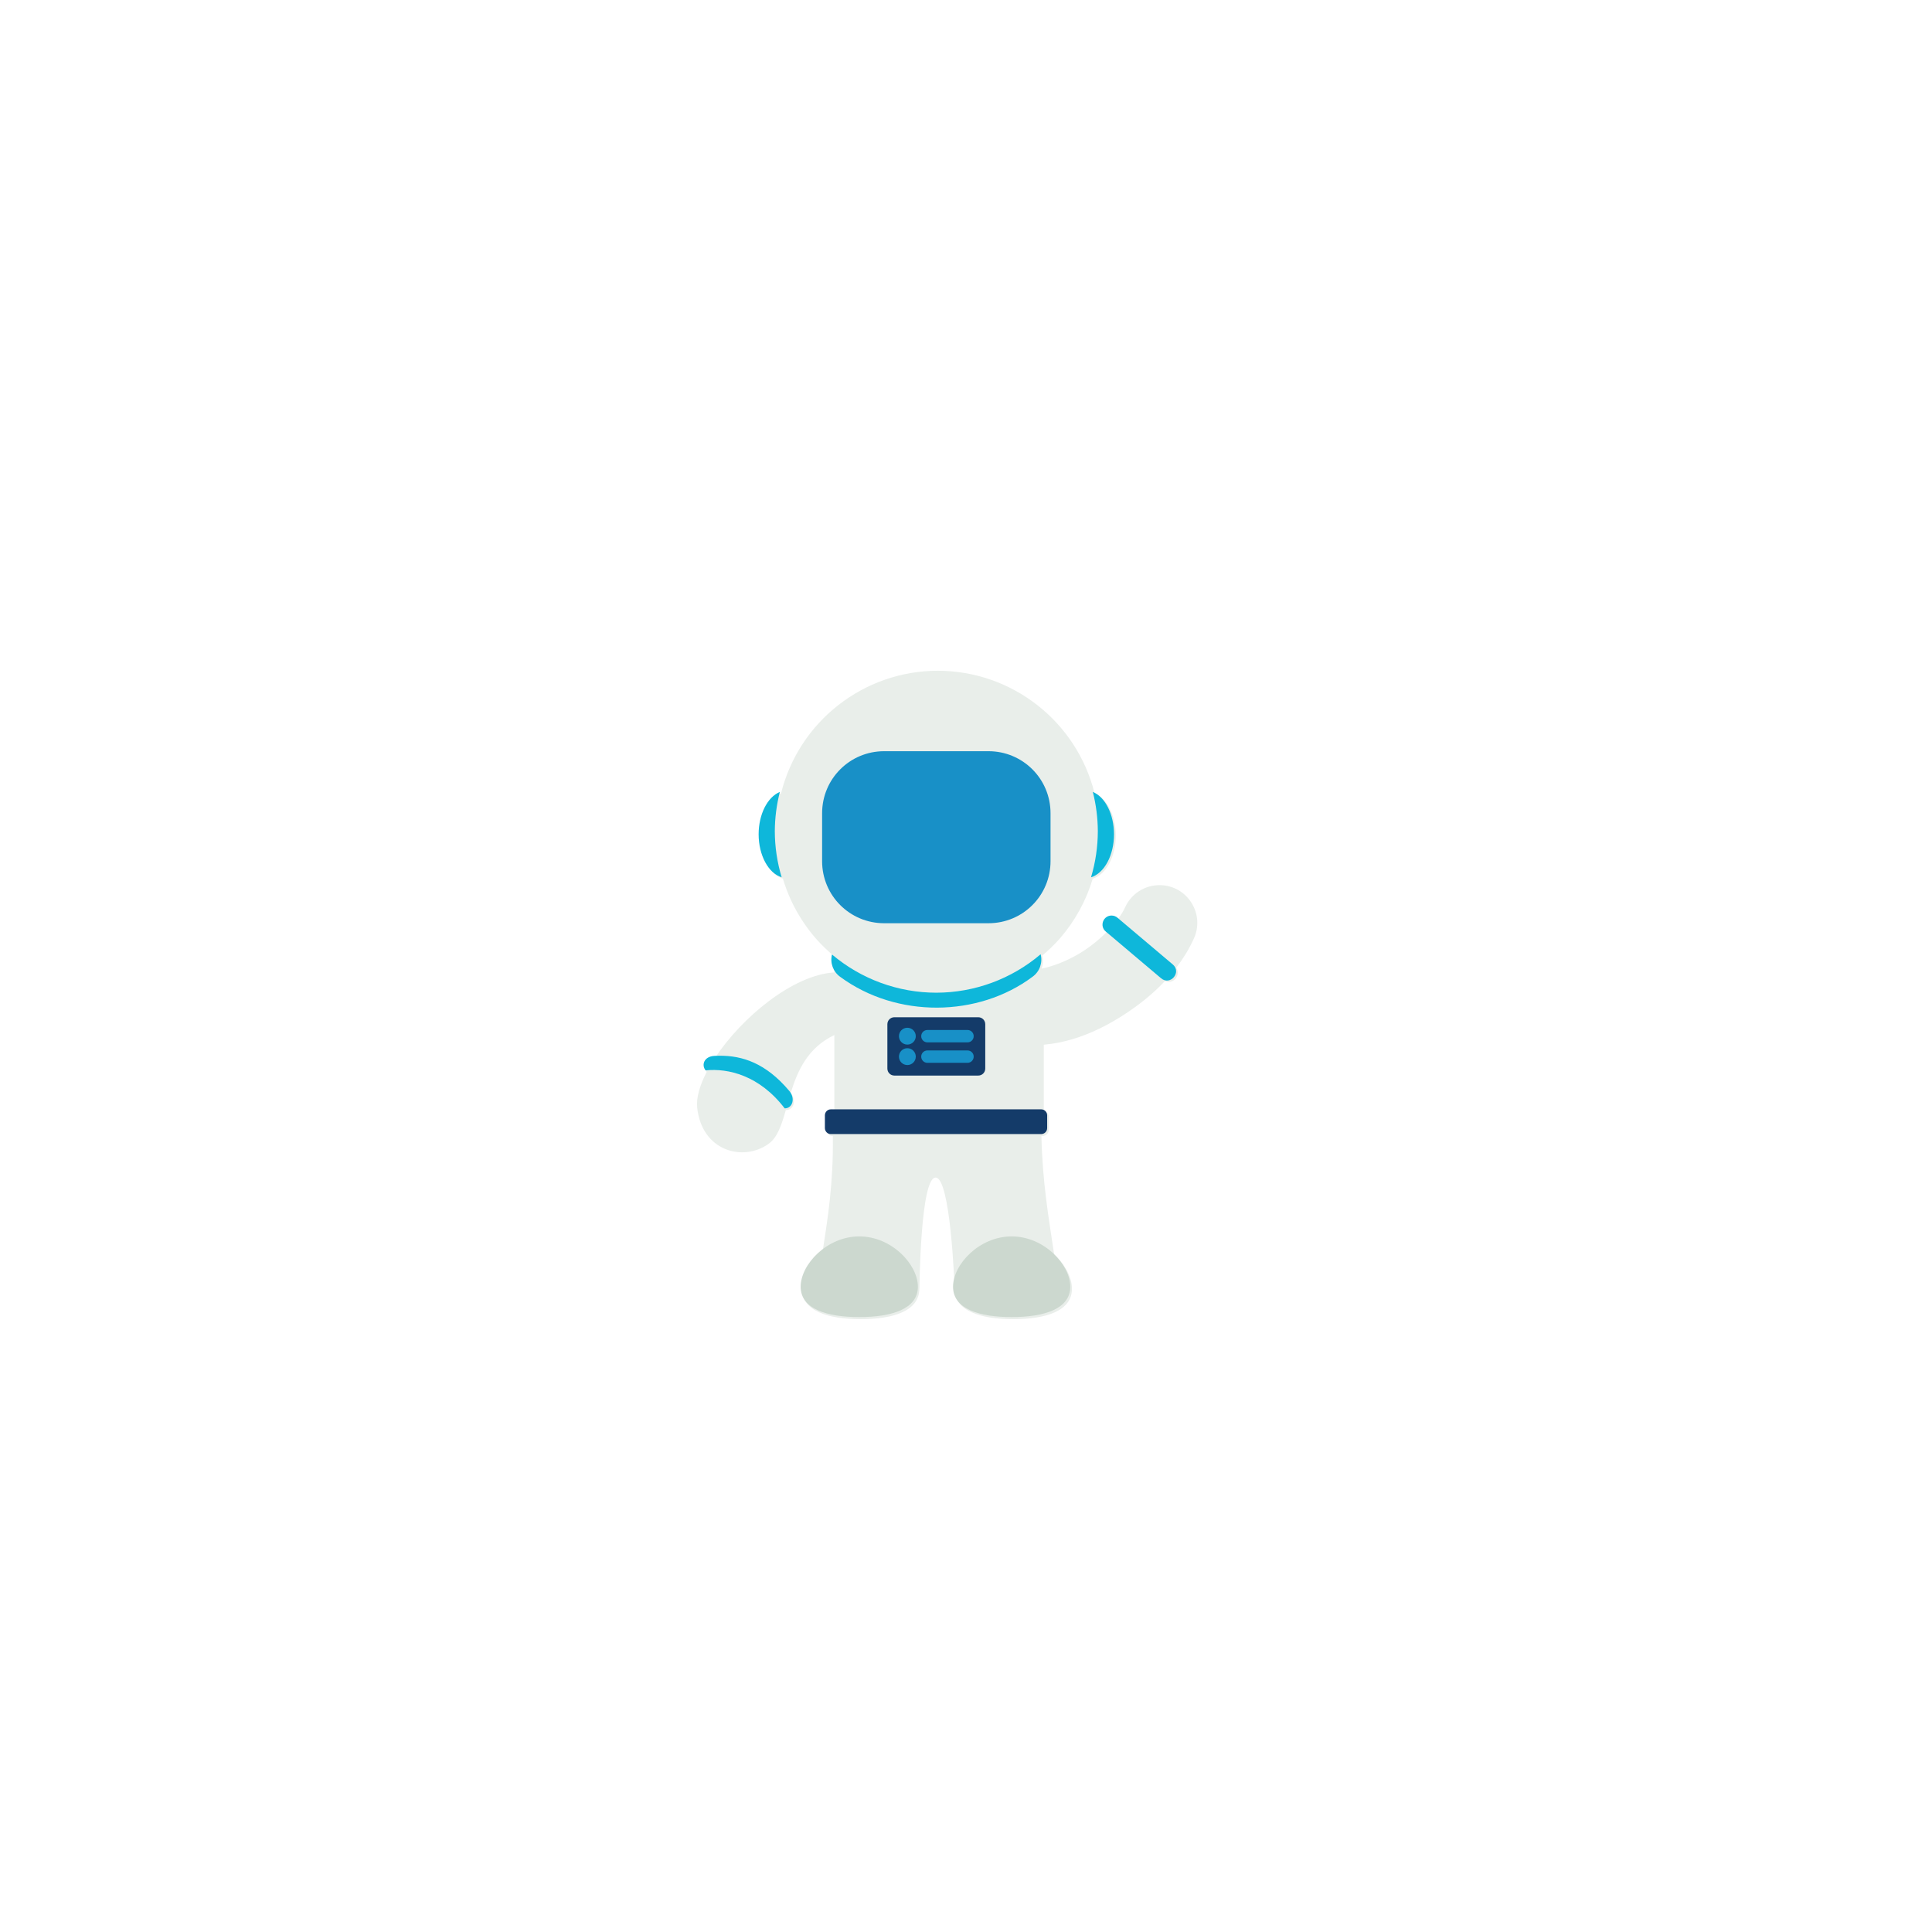 <?xml version="1.0" encoding="UTF-8" standalone="no"?>
<!-- Created with Inkscape (http://www.inkscape.org/) -->

<svg
   xmlns:dc="http://purl.org/dc/elements/1.1/"
   xmlns:cc="http://creativecommons.org/ns#"
   xmlns:rdf="http://www.w3.org/1999/02/22-rdf-syntax-ns#"
   xmlns:svg="http://www.w3.org/2000/svg"
   xmlns="http://www.w3.org/2000/svg"
   xmlns:sodipodi="http://sodipodi.sourceforge.net/DTD/sodipodi-0.dtd"
   xmlns:inkscape="http://www.inkscape.org/namespaces/inkscape"
   width="2000"
   height="2000"
   viewBox="0 0 529.167 529.167"
   version="1.1"
   id="svg1102"
   inkscape:version="0.92.4 (5da689c313, 2019-01-14)"
   sodipodi:docname="SVG Astronaut Standing.svg">
  <defs
     id="defs1096" />
  <sodipodi:namedview
     id="base"
     pagecolor="#ffffff"
     bordercolor="#666666"
     borderopacity="1.0"
     inkscape:pageopacity="0.0"
     inkscape:pageshadow="2"
     inkscape:zoom="0.66208397"
     inkscape:cx="775.75931"
     inkscape:cy="988.61353"
     inkscape:document-units="mm"
     inkscape:current-layer="layer1"
     showgrid="false"
     units="px"
     inkscape:window-width="1600"
     inkscape:window-height="837"
     inkscape:window-x="-8"
     inkscape:window-y="-8"
     inkscape:window-maximized="1" />
  <g
     inkscape:label="Astronaut Standing"
     inkscape:groupmode="layer"
     id="layer1"
     transform="translate(0,232.167)">
    <path
       style="display:inline;opacity:1;fill:#e9eeea;fill-opacity:1;stroke:none;stroke-width:1.89;stroke-linecap:round;stroke-linejoin:round;stroke-miterlimit:4;stroke-dasharray:none;stroke-dashoffset:0;stroke-opacity:1;paint-order:normal"
       d="m 969.277,693.254 -0.006,0.002 c 0.002,0 0.004,0 0.006,0 z m 0,0.002 v 0.002 c -76.608,0.097 -143.35,52.244 -161.969,126.555 -12.955,5.335 -21.962,23.304 -21.977,43.838 0.015,21.626 9.982,40.241 23.834,44.508 7.002,23.388 19.04,44.959 35.27,63.197 h 0.004 l 0.004,0.01 c 5.418,5.993 11.263,11.583 17.49,16.73 -0.216,0 -0.426,-0.019 -0.643,-0.025 -1.168,4.611 -0.63,9.346 1.078,13.564 v 3.414 c -43.003,2.624 -95.634,46.514 -123.145,88.033 -10.363,0.722 -13.291,9.298 -8.832,14.889 -7.137,13.752 -10.861,26.616 -9.785,36.853 4.744,45.138 47.728,56.337 73.939,37.293 9.065,-6.586 13.356,-19.667 17.658,-34.865 0.038,0.042 0.07,0.089 0.104,0.135 8.002,0 11.223,-9.994 4.975,-17.779 7.01,-22.845 17.567,-46.785 45.086,-59.81 v 78.578 H 860.133 c -3.437,10e-5 -6.205,2.768 -6.205,6.205 v 13.209 c 0,3.437 2.768,6.205 6.205,6.205 h 0.666 c 0.647,49.245 -5.261,85.188 -10.674,120.312 -13.017,10.479 -21.277,24.998 -21.277,37.711 0,23.066 27.162,31.428 60.67,31.428 33.508,0 60.674,-8.362 60.674,-31.428 0,-0.015 -0.002,-0.032 -0.002,-0.049 h 0.129 c 0,0 0.873,-114.867 16.693,-114.867 15.416,0 19.456,109.846 19.607,114.107 -0.004,0.268 -0.029,0.539 -0.029,0.807 0,23.066 27.162,31.428 60.67,31.428 33.508,0 60.672,-8.362 60.672,-31.428 0,-11.733 -7.039,-25.004 -18.355,-35.219 -5.59,-37.524 -12.18,-74.789 -13.199,-122.779 h 2.441 v -0.113 c 2.954,-0.48 5.197,-3.022 5.197,-6.115 v -13.209 c 0,-3.093 -2.244,-5.638 -5.197,-6.117 v -68.693 c 9.989,-0.852 19.76,-2.795 29.297,-5.601 19.783,-5.823 38.541,-15.408 56.035,-27.002 14.449,-9.576 28.055,-20.588 39.897,-33.17 8.555,3.831 16.814,-5.884 11.656,-13.711 7.023,-9.161 13.127,-19.035 17.996,-29.693 12.178,-25.689 -6.317,-55.36 -34.744,-55.74 -15.668,-0.215 -29.947,8.962 -36.258,23.305 -1.553,3.399 -3.875,7.205 -6.793,11.193 -1.496,-0.999 -3.248,-1.548 -5.047,-1.578 -8.187,-0.132 -12.588,9.565 -7.101,15.643 -6.612,6.643 -14.371,13.159 -22.717,18.689 -5.15,3.413 -10.511,6.427 -15.828,9.014 -10.37,5.044 -20.547,8.445 -28.678,10.047 1.586,-4.167 1.909,-8.806 0.727,-13.314 -0.076,-0.017 -0.149,-0.028 -0.225,-0.043 6.54,-5.426 12.656,-11.342 18.297,-17.697 0,-4.8e-4 0.012,4.5e-4 0.016,0 0,-0.004 0,-0.008 -0.012,-0.012 15.643,-17.973 27.264,-39.084 34.084,-61.914 13.842,-4.294 23.793,-22.918 23.795,-44.535 0,-20.522 -8.99,-38.496 -21.932,-43.859 -18.631,-74.316 -85.391,-126.456 -162.006,-126.533 z"
       transform="matrix(0.265,0,0,0.265,0,-232.167)"
       id="path902"
       inkscape:connector-curvature="0"
       inkscape:label="Color 1" />
    <path
       inkscape:label="Color 2"
       inkscape:connector-curvature="0"
       id="path919"
       d="m 235.352,106.478 c -8.866,0 -16.053,7.682 -16.053,13.785 0,6.103 7.187,8.315 16.053,8.315 8.866,0 16.053,-2.212 16.053,-8.315 0,-6.103 -7.188,-13.785 -16.053,-13.785 z m 41.736,0 c -8.866,0 -16.053,7.682 -16.053,13.785 0,6.103 7.187,8.315 16.053,8.315 8.866,0 16.053,-2.212 16.053,-8.315 0,-6.103 -7.187,-13.785 -16.053,-13.785 z"
       style="display:inline;opacity:1;fill:#ccd8cf;fill-opacity:1;stroke:none;stroke-width:5;stroke-linecap:round;stroke-linejoin:miter;stroke-miterlimit:4;stroke-dasharray:none;stroke-dashoffset:0;stroke-opacity:1;paint-order:normal" />
    <path
       inkscape:label="Color 3"
       inkscape:connector-curvature="0"
       id="path908"
       d="m 299.32,-15.263 c 0.896,3.516 1.356,7.129 1.37,10.757 -0.007,4.278 -0.634,8.532 -1.863,12.63 3.663,-1.136 6.295,-6.064 6.295,-11.783 -7.3e-4,-5.43 -2.378,-10.185 -5.803,-11.604 z m -85.719,0.006 c -3.428,1.411 -5.811,6.165 -5.815,11.598 0.004,5.721 2.642,10.645 6.306,11.774 -1.231,-4.094 -1.862,-8.346 -1.874,-12.621 0.018,-3.627 0.482,-7.237 1.382,-10.751 z m 90.898,33.855 c -2.349,-0.041 -3.431,2.905 -1.613,4.395 l 15.107,12.764 c 2.529,2.182 5.774,-1.659 3.2,-3.788 l -15.107,-12.764 c -0.441,-0.383 -1.003,-0.597 -1.587,-0.606 z m -19.473,10.604 c -7.978,6.78 -18.101,10.511 -28.571,10.529 -10.462,-0.004 -20.585,-3.712 -28.571,-10.471 -0.583,2.3 0.299,4.722 2.223,6.11 15.474,11.416 37.838,11.133 52.728,-0.026 1.925,-1.401 2.795,-3.839 2.19,-6.142 z M 196.948,56.995 c -0.428,0.005 -0.856,0.019 -1.283,0.042 -2.817,0.152 -3.612,2.47 -2.403,3.963 6.169,-0.624 14.751,1.366 21.662,10.413 2.147,0 2.999,-2.719 1.251,-4.79 -6.403,-7.591 -12.811,-9.699 -19.227,-9.627 z"
       style="display:inline;opacity:1;fill:#0eb7da;fill-opacity:1;stroke:none;stroke-width:0.5;stroke-linecap:round;stroke-linejoin:round;stroke-miterlimit:4;stroke-dasharray:none;stroke-dashoffset:0;stroke-opacity:1;paint-order:normal" />
    <path
       sodipodi:nodetypes="ssssssssscsssssssc"
       inkscape:label="Color 4"
       inkscape:connector-curvature="0"
       id="path910"
       d="m 244.959,46.452 c -1.058,0 -1.91,0.852 -1.91,1.91 v 12.153 c 0,1.058 0.852,1.91 1.91,1.91 h 22.989 c 1.058,0 1.91,-0.852 1.91,-1.91 V 48.363 c 0,-1.058 -0.852,-1.91 -1.91,-1.91 z m -17.383,25.222 c -0.909,1.4e-5 -1.642,0.732 -1.642,1.642 v 3.495 c 0,0.909 0.732,1.642 1.642,1.642 h 57.594 c 0.909,0 1.642,-0.732 1.642,-1.642 v -3.495 c 0,-0.909 -0.732,-1.642 -1.642,-1.642 z"
       style="display:inline;opacity:1;fill:#143b69;fill-opacity:1;stroke:none;stroke-width:0.5;stroke-linecap:round;stroke-linejoin:round;stroke-miterlimit:4;stroke-dasharray:none;stroke-dashoffset:0;stroke-opacity:1;paint-order:normal" />
    <path
       sodipodi:nodetypes="ssssssssscccccssssssssscccccsssssssss"
       inkscape:label="Color 5"
       inkscape:connector-curvature="0"
       id="path912"
       d="m 242.167,-26.415 c -9.415,0 -16.994,7.58 -16.994,16.995 V 3.707 c 0,9.415 7.579,16.995 16.994,16.995 h 28.574 c 9.415,0 16.995,-7.58 16.995,-16.995 V -9.42 c 0,-9.415 -7.58,-16.995 -16.995,-16.995 z m 6.356,75.746 c -1.274,2.23e-4 -2.306,1.033 -2.306,2.306 2.1e-4,1.274 1.033,2.306 2.306,2.306 1.274,-2.24e-4 2.306,-1.033 2.306,-2.306 -2.1e-4,-1.274 -1.033,-2.306 -2.306,-2.306 z m 5.485,0.613 c -0.935,0 -1.688,0.752 -1.688,1.687 v 0.014 c 0,0.935 0.753,1.688 1.688,1.688 h 10.996 c 0.935,0 1.687,-0.753 1.687,-1.688 v -0.014 c 0,-0.935 -0.752,-1.687 -1.687,-1.687 z m -5.485,4.989 c -1.274,2.23e-4 -2.306,1.033 -2.306,2.306 -3.4e-4,1.274 1.032,2.307 2.306,2.307 1.274,-2.18e-4 2.307,-1.033 2.306,-2.307 -2.2e-4,-1.274 -1.033,-2.306 -2.306,-2.306 z m 5.485,0.612 c -0.935,0 -1.688,0.753 -1.688,1.688 v 0.015 c 0,0.935 0.753,1.687 1.688,1.687 h 10.996 c 0.935,0 1.687,-0.752 1.687,-1.687 v -0.015 c 0,-0.935 -0.752,-1.688 -1.687,-1.688 z"
       style="display:inline;opacity:1;fill:#1890c7;fill-opacity:1;stroke:none;stroke-width:0.5;stroke-linecap:round;stroke-linejoin:round;stroke-miterlimit:4;stroke-dasharray:none;stroke-dashoffset:0;stroke-opacity:1;paint-order:normal" />
  </g>
</svg>
